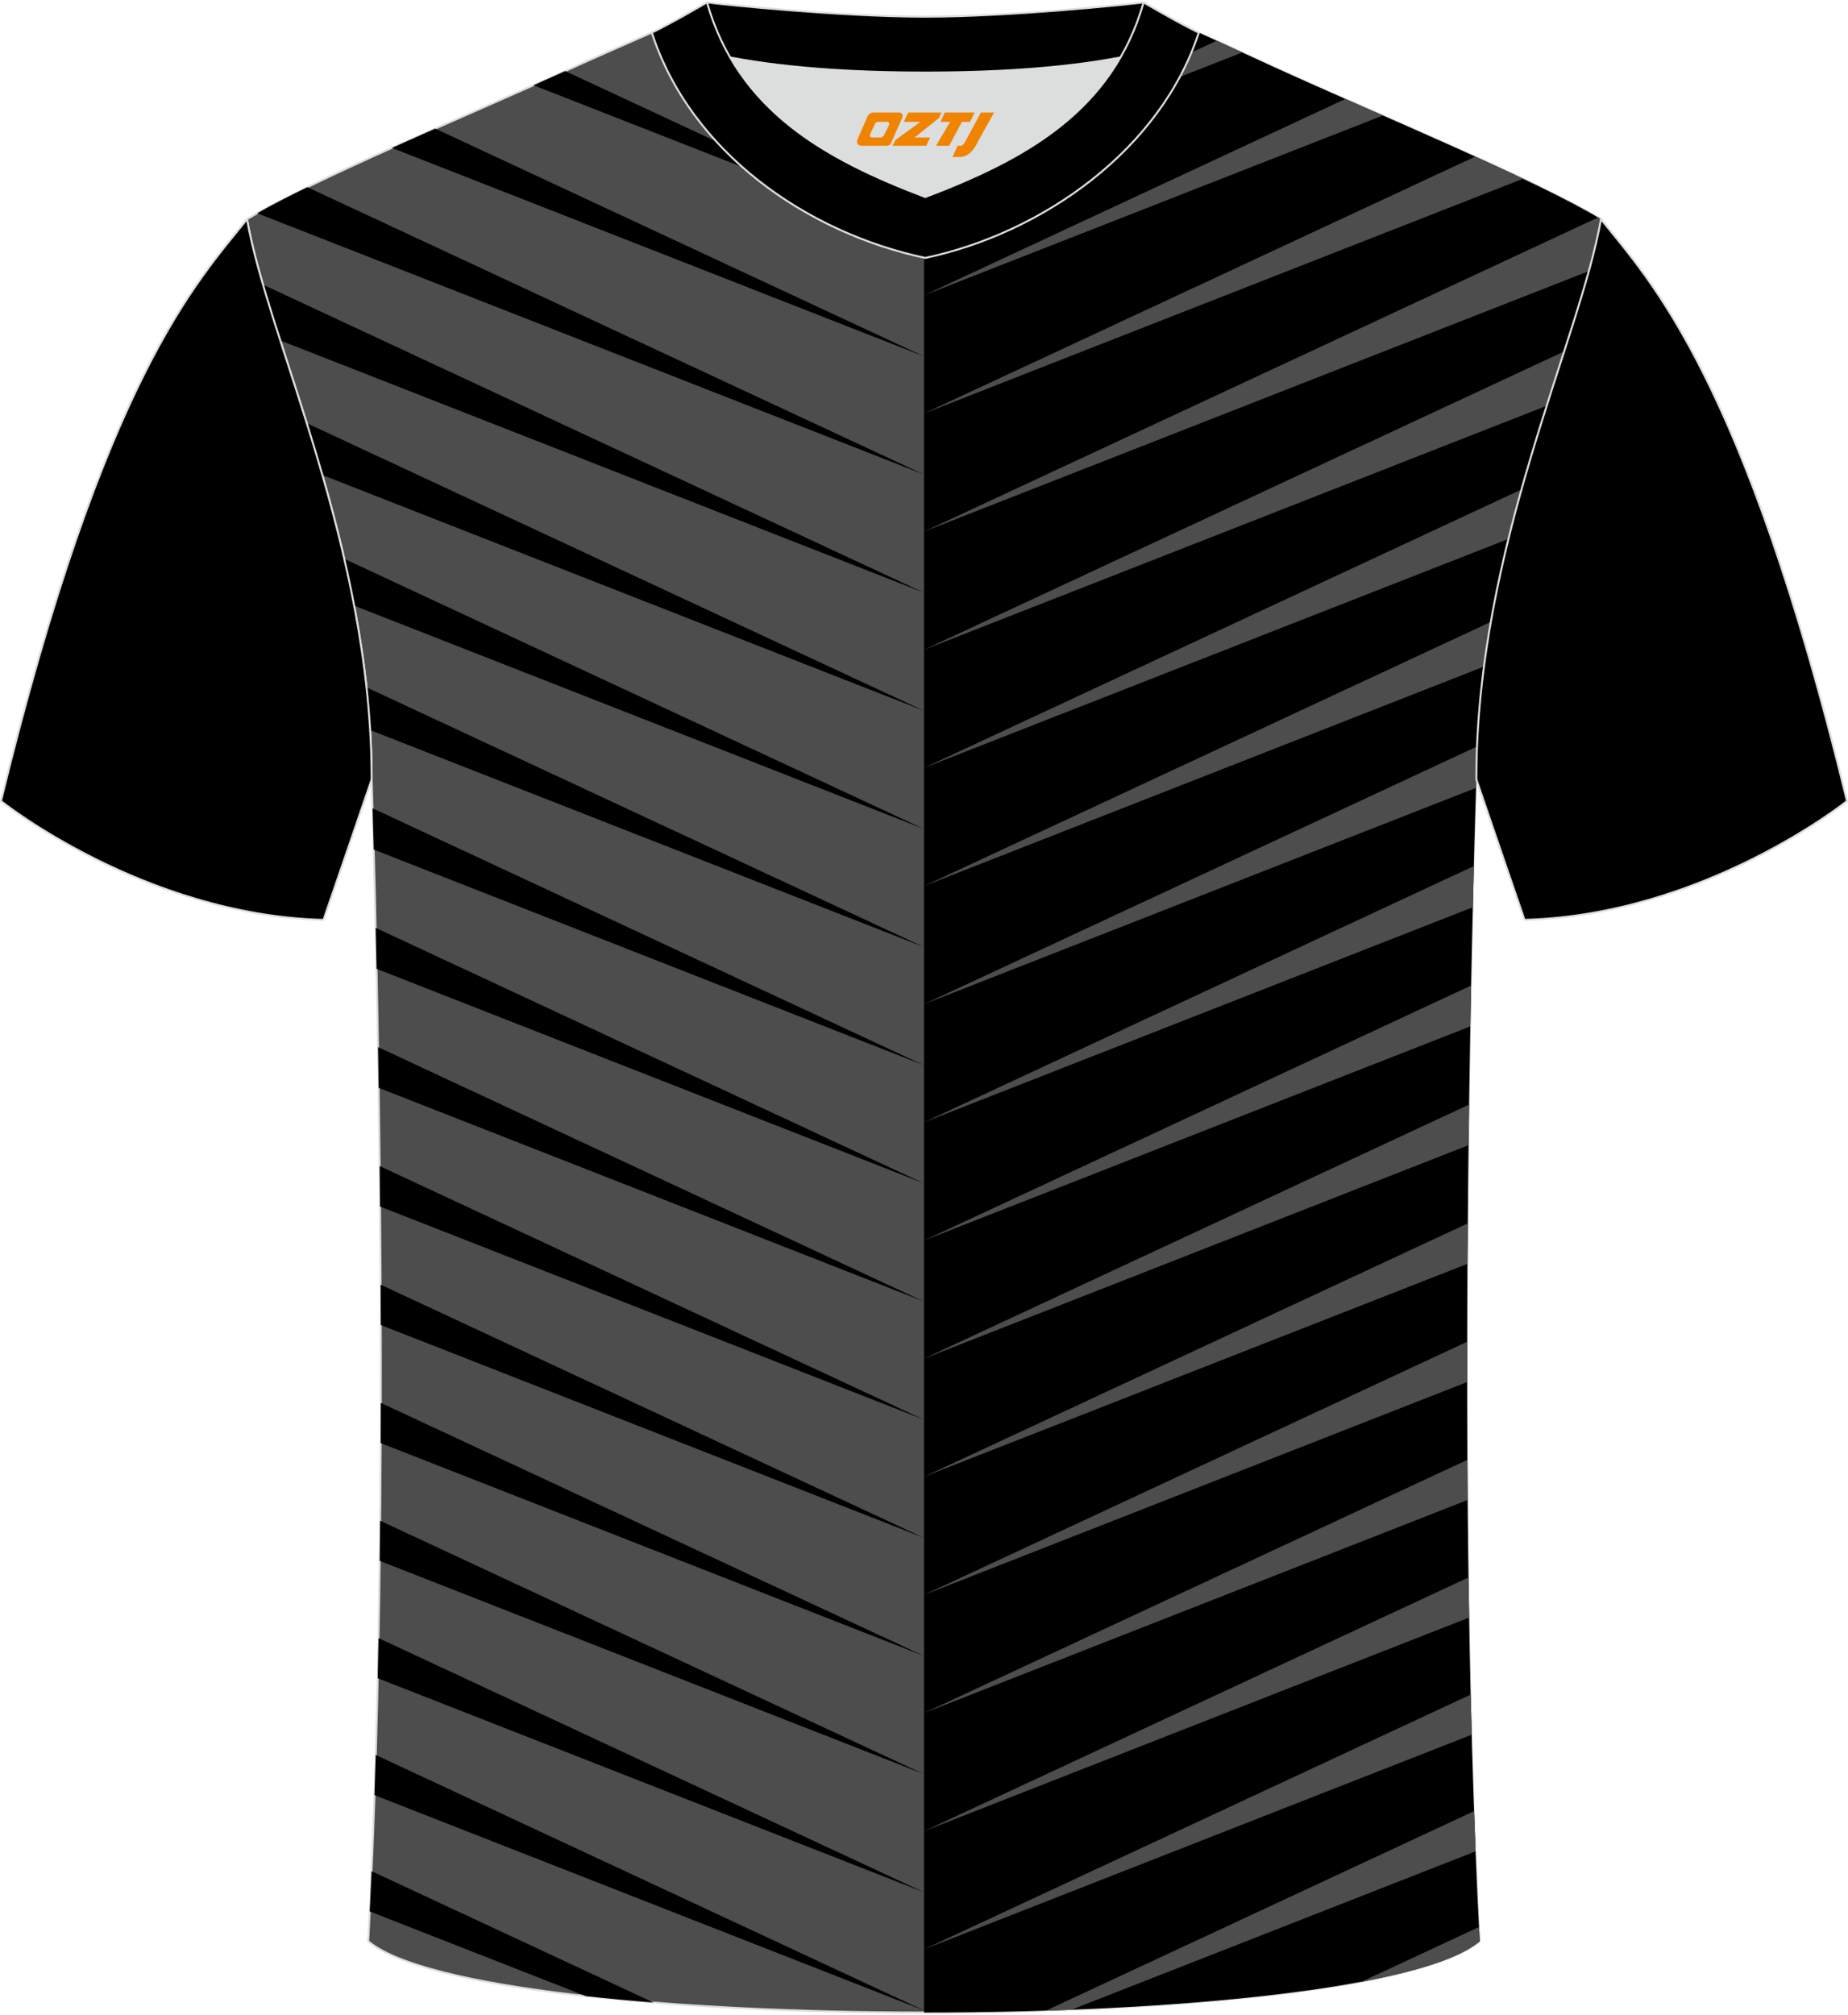 <?xml version="1.0" encoding="utf-8"?>
<!-- Generator: Adobe Illustrator 24.0.1, SVG Export Plug-In . SVG Version: 6.00 Build 0)  -->
<svg xmlns="http://www.w3.org/2000/svg" xmlns:xlink="http://www.w3.org/1999/xlink" version="1.1" id="图层_1" x="0px" y="0px" width="378px" height="412px" viewBox="0 0 378.89 412.4" enable-background="new 0 0 378.89 412.4" xml:space="preserve">
<g>
	
		<path fill-rule="evenodd" clip-rule="evenodd" fill="#4D4D4D" stroke="#DCDDDD" stroke-width="0.401" stroke-linecap="round" stroke-linejoin="round" stroke-miterlimit="22.926" d="   M75.5,397.6c5.37-101.2,0.7-238.13,0.7-238.13c0-47.71-21.29-90.1-25.56-114.83c13.66-8.25,45.38-21.3,67.28-31.29   c5.56-2.53,11.71-5.19,15.69-6.95c17.56-0.32,25.39,1.25,55.66,1.25l0.32,0c30.26,0,38.61-1.57,56.16-1.25   c3.99,1.76,9.62,4.42,15.18,6.95c21.92,10,53.63,23.05,67.28,31.29c-4.28,24.71-25.56,67.11-25.56,114.83   c0,0-4.67,136.93,0.7,238.13C280.26,417.07,98.62,417.07,75.5,397.6z"/>
	<g>
		<path fill-rule="evenodd" clip-rule="evenodd" d="M189.44,96.97L63.01,38.08c-3.9,1.9-7.39,3.7-10.28,5.34L189.44,96.97z"/>
		<path fill-rule="evenodd" clip-rule="evenodd" d="M189.44,121.19L53.92,58.06c1.05,3.6,2.25,7.41,3.54,11.43L189.44,121.19z"/>
		<path fill-rule="evenodd" clip-rule="evenodd" d="M189.44,145.4L62.9,86.45c1.08,3.45,2.15,6.99,3.2,10.63L189.44,145.4z"/>
		<path fill-rule="evenodd" clip-rule="evenodd" d="M189.44,169.62L70.59,114.25c0.73,3.15,1.41,6.36,2.03,9.6L189.44,169.62z"/>
		<path fill-rule="evenodd" clip-rule="evenodd" d="M189.44,193.83l-114.3-53.24c0.32,2.89,0.57,5.82,0.75,8.76L189.44,193.83z"/>
		<path fill-rule="evenodd" clip-rule="evenodd" d="M189.44,218.05L76.39,165.38c0.07,2.24,0.15,5.09,0.24,8.47L189.44,218.05z"/>
		<path fill-rule="evenodd" clip-rule="evenodd" d="M189.44,242.26L77.03,189.89c0.06,2.66,0.12,5.46,0.18,8.4L189.44,242.26z"/>
		<path fill-rule="evenodd" clip-rule="evenodd" d="M189.44,266.48L77.51,214.33c0.05,2.71,0.09,5.49,0.13,8.35L189.44,266.48z"/>
		<path fill-rule="evenodd" clip-rule="evenodd" d="M189.44,290.69l-111.6-51.98c0.03,2.73,0.06,5.49,0.08,8.3L189.44,290.69z"/>
		<path fill-rule="evenodd" clip-rule="evenodd" d="M189.44,314.91l-111.4-51.89c0.01,2.73,0.02,5.49,0.03,8.27L189.44,314.91z"/>
		<path fill-rule="evenodd" clip-rule="evenodd" d="M189.44,339.12L78.08,287.25c0,2.73-0.01,5.48-0.03,8.24L189.44,339.12z"/>
		<path fill-rule="evenodd" clip-rule="evenodd" d="M189.44,363.34L77.94,311.4c-0.03,2.74-0.06,5.48-0.09,8.23L189.44,363.34z"/>
		<path fill-rule="evenodd" clip-rule="evenodd" d="M189.44,387.55L77.61,335.46c-0.05,2.74-0.1,5.49-0.17,8.22L189.44,387.55z"/>
		<path fill-rule="evenodd" clip-rule="evenodd" d="M189.44,411.77l-112.4-52.36c-0.08,2.75-0.17,5.5-0.26,8.23L189.44,411.77z"/>
		<path fill-rule="evenodd" clip-rule="evenodd" d="M133.99,410.15l-57.8-26.92c-0.12,2.77-0.25,5.52-0.38,8.25l44.32,17.36    C124.56,409.33,129.19,409.77,133.99,410.15z"/>
		<path fill-rule="evenodd" clip-rule="evenodd" d="M189.44,72.76L89.23,26.08c-2.99,1.32-5.97,2.64-8.88,3.95L189.44,72.76z"/>
		<path fill-rule="evenodd" clip-rule="evenodd" d="M189.44,48.54l-73.56-34.26c-2.09,0.95-4.27,1.92-6.49,2.91L189.44,48.54z"/>
		<path fill-rule="evenodd" clip-rule="evenodd" d="M189.44,24.33L151.57,6.68c-2.64-0.11-5.19-0.21-7.84-0.26L189.44,24.33z"/>
	</g>
	<path fill-rule="evenodd" clip-rule="evenodd" d="M189.44,7.66v101.49V412.2c51.19,0,102.38-4.87,113.94-14.6   c-5.37-101.2-0.7-238.13-0.7-238.13c0-47.71,21.28-90.11,25.56-114.83c-13.66-8.24-45.37-21.29-67.28-31.29   c-5.56-2.53-11.19-5.18-15.18-6.95c-17.55-0.32-25.9,1.25-56.16,1.25L189.44,7.66z"/>
	<g>
		<path fill-rule="evenodd" clip-rule="evenodd" fill="#4D4D4D" d="M189.44,84.46l113.02-52.65c3.41,1.55,6.7,3.07,9.8,4.54    L189.44,84.46z"/>
		<path fill-rule="evenodd" clip-rule="evenodd" fill="#4D4D4D" d="M189.44,108.67l138.21-64.38l0.58,0.35    c-0.56,3.25-1.42,6.81-2.48,10.64L189.44,108.67z"/>
		<path fill-rule="evenodd" clip-rule="evenodd" fill="#4D4D4D" d="M189.44,132.89l131.25-61.14c-1.15,3.57-2.36,7.28-3.58,11.13    L189.44,132.89z"/>
		<path fill-rule="evenodd" clip-rule="evenodd" fill="#4D4D4D" d="M189.44,157.1l122.5-57.06c-0.93,3.31-1.82,6.68-2.67,10.13    L189.44,157.1z"/>
		<path fill-rule="evenodd" clip-rule="evenodd" fill="#4D4D4D" d="M189.44,181.32l116.21-54.14c-0.53,3.02-1,6.07-1.41,9.16    L189.44,181.32z"/>
		<path fill-rule="evenodd" clip-rule="evenodd" fill="#4D4D4D" d="M189.44,205.53l113.38-52.81c-0.09,2.24-0.14,4.49-0.14,6.75    l-0.06,1.73L189.44,205.53z"/>
		<path fill-rule="evenodd" clip-rule="evenodd" fill="#4D4D4D" d="M189.44,229.74l112.72-52.51c-0.07,2.57-0.14,5.39-0.21,8.44    L189.44,229.74z"/>
		<path fill-rule="evenodd" clip-rule="evenodd" fill="#4D4D4D" d="M189.44,253.96l112.17-52.25c-0.05,2.69-0.11,5.49-0.16,8.37    L189.44,253.96z"/>
		<path fill-rule="evenodd" clip-rule="evenodd" fill="#4D4D4D" d="M189.44,278.17l111.75-52.06c-0.04,2.72-0.07,5.5-0.11,8.32    L189.44,278.17z"/>
		<path fill-rule="evenodd" clip-rule="evenodd" fill="#4D4D4D" d="M189.44,302.39l111.48-51.93c-0.02,2.73-0.04,5.49-0.06,8.29    L189.44,302.39z"/>
		<path fill-rule="evenodd" clip-rule="evenodd" fill="#4D4D4D" d="M189.44,326.6l111.36-51.88c0,2.73-0.01,5.48-0.01,8.26    L189.44,326.6z"/>
		<path fill-rule="evenodd" clip-rule="evenodd" fill="#4D4D4D" d="M189.44,350.82l111.41-51.9c0.01,2.74,0.03,5.48,0.05,8.23    L189.44,350.82z"/>
		<path fill-rule="evenodd" clip-rule="evenodd" fill="#4D4D4D" d="M189.44,375.03l111.63-52c0.04,2.74,0.08,5.48,0.13,8.22    L189.44,375.03z"/>
		<path fill-rule="evenodd" clip-rule="evenodd" fill="#4D4D4D" d="M189.44,399.25l112.08-52.21c0.06,2.75,0.13,5.49,0.21,8.22    L189.44,399.25z"/>
		<path fill-rule="evenodd" clip-rule="evenodd" fill="#4D4D4D" d="M214.47,411.8l87.74-40.87c0.1,2.76,0.2,5.51,0.31,8.24    l-82.84,32.45C217.96,411.69,216.22,411.75,214.47,411.8z"/>
		<path fill-rule="evenodd" clip-rule="evenodd" fill="#4D4D4D" d="M279.17,405.88l24.06-11.21c0.05,0.98,0.1,1.95,0.15,2.92    C299.43,400.93,290.82,403.69,279.17,405.88z"/>
		<path fill-rule="evenodd" clip-rule="evenodd" fill="#4D4D4D" d="M189.44,60.24L275.83,20c2.53,1.12,5.11,2.25,7.7,3.39    L189.44,60.24z"/>
		<path fill-rule="evenodd" clip-rule="evenodd" fill="#4D4D4D" d="M189.44,36.03l60.02-27.96c1.63,0.74,3.39,1.56,5.22,2.4    L189.44,36.03z"/>
		<polygon fill-rule="evenodd" clip-rule="evenodd" fill="#4D4D4D" points="189.44,11.81 198.46,7.61 200.23,7.59   "/>
	</g>
	<path fill-rule="evenodd" clip-rule="evenodd" fill="#DCDDDD" d="M149.69,11.49c8.47,14.65,23.44,22.32,40.01,28.6   c16.59-6.3,31.55-13.95,40.01-28.61c-8.67,1.66-21.5,3.1-40.01,3.1C171.19,14.59,158.36,13.16,149.69,11.49z"/>
	<path fill-rule="evenodd" clip-rule="evenodd" fill="#5A595A" d="M189.71,3.14c-17.32,0-41.87-2.54-44.76-2.94   c0,0-5.54,4.47-11.31,6.2c0,0,11.81,8.19,56.07,8.19c44.26,0,56.07-8.19,56.07-8.19c-5.77-1.72-11.31-6.2-11.31-6.2   C231.56,0.6,207.02,3.14,189.71,3.14z"/>
	
		<path fill-rule="evenodd" clip-rule="evenodd" stroke="#DCDDDD" stroke-width="0.401" stroke-linecap="round" stroke-linejoin="round" stroke-miterlimit="22.926" d="   M189.71,3.14c-17.32,0-41.87-2.54-44.76-2.94c0,0-5.54,4.47-11.31,6.2c0,0,11.81,8.19,56.07,8.19c44.26,0,56.07-8.19,56.07-8.19   c-5.77-1.72-11.31-6.2-11.31-6.2C231.56,0.6,207.02,3.14,189.71,3.14z"/>
	<path fill-rule="evenodd" clip-rule="evenodd" fill="#5A595A" d="M189.71,52.58c24.01-5.09,48.25-22.16,56.07-46.18   c-4.44-2.13-11.31-6.2-11.31-6.2c-6.41,22.38-24.35,32.14-44.76,39.9c-20.37-7.75-38.35-17.56-44.76-39.9c0,0-6.87,4.06-11.31,6.2   C141.55,30.8,165.3,47.41,189.71,52.58z"/>
	
		<path fill-rule="evenodd" clip-rule="evenodd" stroke="#DCDDDD" stroke-width="0.401" stroke-linecap="round" stroke-linejoin="round" stroke-miterlimit="22.926" d="   M189.71,52.58c24.01-5.09,48.25-22.16,56.07-46.18c-4.44-2.13-11.31-6.2-11.31-6.2c-6.41,22.38-24.35,32.14-44.76,39.9   c-20.37-7.75-38.35-17.56-44.76-39.9c0,0-6.87,4.06-11.31,6.2C141.55,30.8,165.3,47.41,189.71,52.58z"/>
	
		<path fill-rule="evenodd" clip-rule="evenodd" stroke="#DCDDDD" stroke-width="0.401" stroke-linecap="round" stroke-linejoin="round" stroke-miterlimit="22.926" d="   M50.65,44.64C40.43,57.42,21.34,77.01,0.2,163.9c0,0,29.14,23.34,66.12,24.36c0,0,7.16-20.79,9.88-28.79   C76.2,111.76,54.93,69.36,50.65,44.64z"/>
	
	
		<path fill-rule="evenodd" clip-rule="evenodd" stroke="#DCDDDD" stroke-width="0.401" stroke-linecap="round" stroke-linejoin="round" stroke-miterlimit="22.926" d="   M328.24,44.64c10.22,12.78,29.31,32.36,50.45,119.26c0,0-29.14,23.34-66.12,24.35c0,0-7.16-20.79-9.88-28.79   C302.68,111.76,323.96,69.36,328.24,44.64z"/>
</g>
<g>
	<path fill="#F08300" d="M201.11,22.79l-3.4,6.3c-0.2,0.3-0.5,0.5-0.8,0.5h-0.6l-1,2.3h1.2c2,0.1,3.2-1.5,3.9-3L203.81,22.79h-2.5L201.11,22.79z"/>
	<polygon fill="#F08300" points="193.91,22.79 ,199.81,22.79 ,198.91,24.69 ,197.21,24.69 ,194.61,29.59 ,191.91,29.59 ,194.81,24.69 ,192.81,24.69 ,193.71,22.79"/>
	<polygon fill="#F08300" points="187.91,27.89 ,187.41,27.89 ,187.91,27.59 ,192.51,23.89 ,193.01,22.79 ,186.21,22.79 ,185.91,23.39 ,185.31,24.69 ,188.11,24.69 ,188.71,24.69 ,183.61,28.39    ,183.01,29.59 ,189.61,29.59 ,189.91,29.59 ,190.71,27.89"/>
	<path fill="#F08300" d="M184.41,22.79H179.11C178.61,22.79,178.11,23.09,177.91,23.49L175.81,28.29C175.51,28.89,175.91,29.59,176.61,29.59h5.2c0.4,0,0.7-0.2,0.9-0.6L185.01,23.79C185.21,23.29,184.91,22.79,184.41,22.79z M182.31,25.29L181.21,27.49C181.01,27.79,180.71,27.89,180.61,27.89l-1.8,0C178.61,27.89,178.21,27.79,178.41,27.19l1-2.1c0.1-0.3,0.4-0.4,0.7-0.4h1.9   C182.21,24.69,182.41,24.99,182.31,25.29z"/>
</g>
</svg>